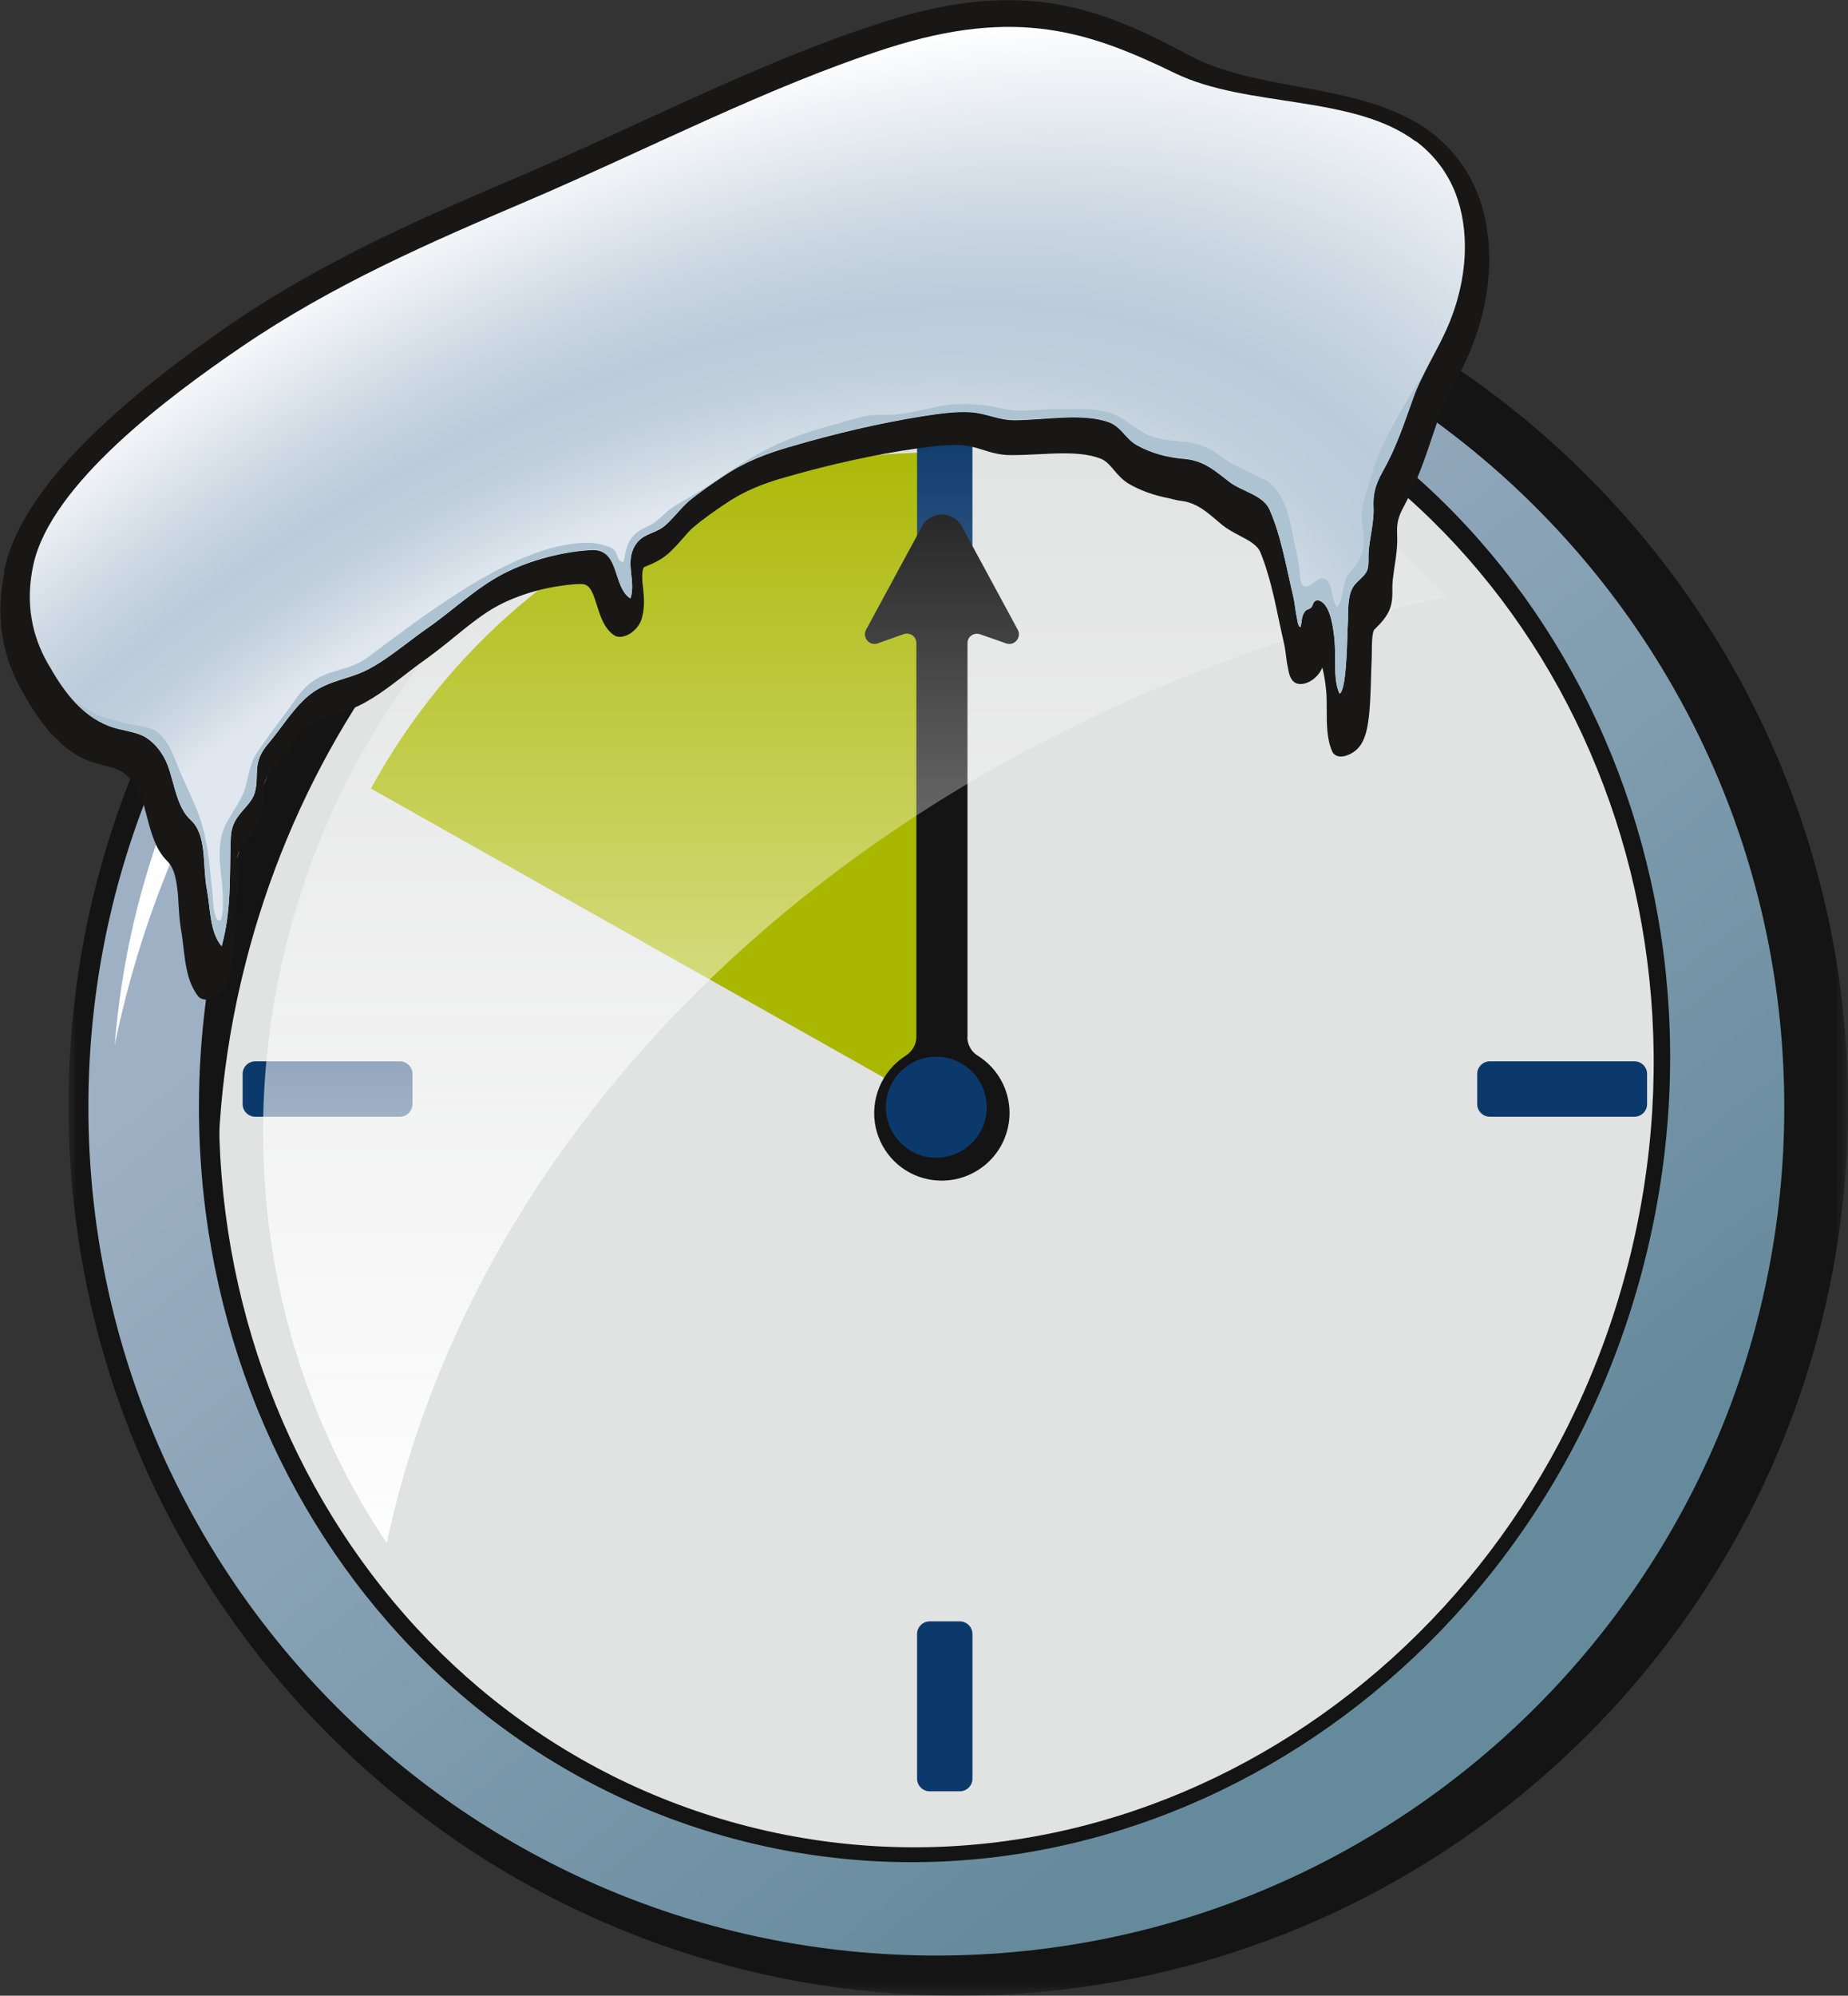 <?xml version="1.0" encoding="UTF-8"?>
<svg id="Laag_2" data-name="Laag 2" xmlns="http://www.w3.org/2000/svg" xmlns:xlink="http://www.w3.org/1999/xlink" viewBox="0 0 104.12 112.39">
  <rect x="0" y="0" width="104.12" height="112.39" fill="#333333" stroke="none"/>
  <defs>
    <style>
      .cls-1 {
        mask: url(#mask);
      }

      .cls-2 {
        fill: #fff;
      }

      .cls-2, .cls-3, .cls-4, .cls-5, .cls-6, .cls-7, .cls-8, .cls-9 {
        fill-rule: evenodd;
      }

      .cls-3 {
        fill: #aab700;
      }

      .cls-4 {
        fill: #fefefe;
      }

      .cls-5 {
        fill: #0c396c;
      }

      .cls-10 {
        fill: url(#radial-gradient);
      }

      .cls-6 {
        fill: url(#Naamloos_verloop);
      }

      .cls-11 {
        fill: #aec3d1;
      }

      .cls-7 {
        fill: #131413;
      }

      .cls-8 {
        fill: #e1e2e2;
      }

      .cls-12 {
        fill: #181716;
      }

      .cls-9 {
        fill: url(#Naamloos_verloop_113);
      }
    </style>
    <mask id="mask" x="3.86" y="12.13" width="100.27" height="100.27" maskUnits="userSpaceOnUse">
      <g id="_7viirb3veb" data-name="7viirb3veb">
        <path id="_7elugaqwna" data-name="7elugaqwna" class="cls-2" d="M3.86,12.13h100.27v100.27H3.86V12.13Z"/>
      </g>
    </mask>
    <linearGradient id="Naamloos_verloop_113" data-name="Naamloos verloop 113" x1="34.99" y1="40.1" x2="77.62" y2="93.52" gradientUnits="userSpaceOnUse">
      <stop offset="0" stop-color="#9eb0c4"/>
      <stop offset="1" stop-color="#658a9c"/>
    </linearGradient>
    <linearGradient id="Naamloos_verloop" data-name="Naamloos verloop" x1="-238.94" y1="477.34" x2="-238.94" y2="476.34" gradientTransform="translate(15990.3 31207.85) scale(66.72 -65.33)" gradientUnits="userSpaceOnUse">
      <stop offset="0" stop-color="#fff" stop-opacity="0"/>
      <stop offset="1" stop-color="#fefefe"/>
    </linearGradient>
    <radialGradient id="radial-gradient" cx="-90.1" cy="-5.29" fx="-90.1" fy="-5.29" r="141.15" gradientTransform="translate(74.96 50.2) rotate(-26.23) scale(.57 .39) skewX(-16.42)" gradientUnits="userSpaceOnUse">
      <stop offset=".63" stop-color="#e0e7ee"/>
      <stop offset=".67" stop-color="#d0dbe5"/>
      <stop offset=".72" stop-color="#c0cfdc"/>
      <stop offset=".77" stop-color="#bbcbda"/>
      <stop offset=".84" stop-color="#cbd7e2"/>
      <stop offset=".97" stop-color="#f5f7f9"/>
      <stop offset="1" stop-color="#fff"/>
    </radialGradient>
  </defs>
  <g id="Laag_1-2" data-name="Laag 1">
    <g>
      <g class="cls-1">
        <path class="cls-7" d="M104.12,62.26c0,27.69-22.44,50.13-50.13,50.13S3.86,89.95,3.86,62.26,26.3,12.13,53.99,12.13s50.13,22.45,50.13,50.13"/>
      </g>
      <path class="cls-9" d="M100.53,62.35c0,26.39-21.39,47.78-47.78,47.78S4.98,88.74,4.98,62.35,26.37,14.58,52.75,14.58s47.78,21.39,47.78,47.78"/>
      <path class="cls-4" d="M14.16,39.76c6.3-10.06,15.02-17.44,24.44-21.58C21,23.88,7.97,39.76,6.46,58.88c1.32-6.48,3.86-12.99,7.7-19.12"/>
      <path class="cls-7" d="M92.64,71.11c-6,23.6-28.77,38.17-50.85,32.56-22.09-5.62-35.12-29.3-29.12-52.89,6-23.6,28.77-38.17,50.85-32.56,22.08,5.62,35.12,29.3,29.12,52.89"/>
      <path class="cls-8" d="M91.75,71.11c-5.85,23.01-28.06,37.23-49.59,31.75-21.54-5.48-34.25-28.57-28.4-51.58,5.85-23.01,28.06-37.23,49.59-31.75,21.54,5.48,34.25,28.57,28.4,51.58"/>
      <path class="cls-7" d="M13.83,54.26c4.99-19.61,20.74-33.41,38.6-35.89-17.91.45-34.38,13.57-39.3,32.91-1.66,6.51-1.82,13.03-.73,19.15-.4-5.43.08-10.89,1.43-16.17"/>
      <path class="cls-3" d="M52.75,62.35l.18-36.87c-.06,0-.12,0-.18,0-13.75,0-25.71,7.65-31.85,18.93l31.85,17.94Z"/>
      <path class="cls-5" d="M54.08,31.33h-1.7c-.39,0-.71-.32-.71-.71v-8.15c0-.39.32-.71.71-.71h1.7c.39,0,.71.32.71.71v8.15c0,.39-.32.71-.71.71"/>
      <path class="cls-7" d="M54.51,58.41v-22.19c0-.37.36-.62.71-.5l1.46.51c.47.17.9-.33.66-.77l-3.15-5.82c-.34-.62-1.11-.85-1.73-.51-.22.12-.4.3-.51.51l-3.15,5.82c-.24.44.19.94.66.77l1.46-.52c.28-.1.58.05.68.32.02.06.03.12.03.18v22.19c0,.44-.24.82-.61,1.06-1.35.86-2.02,2.48-1.68,4.04.32,1.45,1.45,2.59,2.9,2.9,2.06.45,4.1-.85,4.55-2.91.06-.27.09-.54.09-.81,0-1.31-.67-2.52-1.78-3.22-.37-.22-.59-.62-.6-1.05"/>
      <path class="cls-7" d="M56.57,62.77c0,1.57-1.27,2.84-2.84,2.84s-2.84-1.27-2.84-2.84h0c0-1.57,1.27-2.85,2.85-2.85s2.84,1.27,2.84,2.85h0"/>
      <path class="cls-5" d="M55.6,62.35c0,1.57-1.27,2.84-2.84,2.85s-2.84-1.27-2.85-2.84h0c0-1.57,1.27-2.85,2.84-2.85s2.84,1.27,2.84,2.84M54.08,100.88h-1.7c-.39,0-.71-.32-.71-.71v-8.15c0-.39.32-.71.71-.71h1.7c.39,0,.71.32.71.71v8.15c0,.39-.32.71-.71.71M83.23,62.18v-1.7c0-.39.32-.71.71-.71h8.15c.39,0,.71.32.71.71v1.7c0,.39-.32.71-.71.71h-8.15c-.39,0-.71-.32-.71-.71h0M13.67,62.18v-1.7c0-.39.32-.71.71-.71h8.15c.39,0,.71.32.71.71v1.7c0,.39-.32.71-.71.71h-8.15c-.39,0-.71-.32-.71-.71h0"/>
      <path class="cls-6" d="M81.54,33.6c-4.73-5.21-10.87-9.09-18.05-10.91-20.55-5.22-41.73,8.34-47.31,30.29-3.12,12.27-.7,24.55,5.61,33.92,5.53-25.85,29.12-46.61,59.75-53.3"/>
    </g>
  </g>
  <g id="Laag_2-2" data-name="Laag 2">
    <path class="cls-12" d="M.23,32.14c.83-3.94,4.9-8.4,12.43-13.65,5.48-3.81,11.36-6.32,16.55-8.53,2.2-.94,4.46-1.98,6.64-2.98,4.64-2.13,9.45-4.34,14.15-5.81,7.81-2.45,12.16-.65,17.03,1.96,1.74.93,3.84,1.33,6.07,1.74,2.8.52,5.69,1.06,7.78,2.78,1.1.9,1.94,2.08,2.43,3.41.95,2.57.76,5.78-.52,8.81-.26.61-.56,1.21-.86,1.82l-.37.74c-.11.23-.22.46-.31.67-.12.27-.23.53-.32.8l-.2.59c-.43,1.29-.88,2.63-1.63,4.02-.36.66-.41,1-.38,1.68.02.57-.06,1.16-.15,1.72l-.06.43c-.03.2-.05.41-.06.6,0,.07,0,.14,0,.22,0,.34.01.77-.17,1.2-.2.45-.53.78-.75,1-.05.05-.1.1-.11.1-.12.23-.13.86-.13,1.19,0,.18,0,.36-.01.51,0,.1-.01.3-.02.55-.08,3.01-.15,4.3-1.27,4.79-.03.01-.07.03-.1.04-.38.14-.71.05-.83-.22-.31-.69-.31-1.55-.31-2.38,0-.36,0-.71-.03-1.03-.06-.6-.14-1.02-.22-1.32-.15.41-.56.79-.98.9-.77.19-.89-.49-.96-.91-.05-.21-.08-.44-.11-.7-.03-.19-.05-.39-.09-.57-.11-.47-.21-.94-.31-1.41-.18-.87-.37-1.76-.62-2.59-.12-.41-.26-.82-.42-1.21-.17-.41-.66-.67-1.18-.94-.32-.17-.66-.35-.95-.58l-.38-.32c-.24-.2-.48-.41-.74-.58-.4-.27-.78-.42-1.2-.47-.16-.02-.31-.05-.46-.09l-.2-.05c-.93-.18-1.68-.46-2.31-.83-.36-.22-.61-.51-.83-.77-.24-.28-.45-.53-.77-.65-.16-.06-.33-.11-.5-.15-.87-.19-1.88-.15-2.96-.09-.54.03-1.07.05-1.59.05-.63,0-1.13-.16-1.61-.31-.34-.11-.67-.2-1.01-.24-.72-.07-1.65.04-2.55.16-1.2.17-2.44.39-3.71.67-1.23.27-2.51.59-3.79.96-.74.21-1.26.39-1.75.6-.59.25-1.12.54-1.64.89-.58.39-1.26.86-1.87,1.38-.12.1-.34.35-.52.56-.36.41-.74.84-1.17,1.13-.24.16-.46.26-.63.34l-.22.09s-.19.08-.2.09c-.04.07-.07.18-.08.32-.02.24,0,.53.04.83l.02.23c.03.3.05.62.01.96-.02.2-.06.4-.12.59-.1.33-.37.64-.69.83-.32.18-.65.21-.86.06-.56-.39-.77-1.08-.96-1.68l-.11-.34c-.22-.66-.43-.88-.82-.86-.34,0-.7.04-1.09.1-.81.11-1.64.32-2.39.6-.4.15-.77.31-1.11.49-.86.45-1.67,1.11-2.52,1.8-.55.45-1.12.9-1.72,1.33-.33.23-.68.5-1.03.77-.93.72-1.98,1.53-3.03,1.94-.31.12-.62.22-.95.32-.2.06-.4.12-.6.19-.1.04-.21.08-.31.12-.29.12-.52.26-.7.42-.35.31-.68.73-.95,1.11l-.33.46c-.26.36-.52.72-.79,1.05-.32.4-.34.65-.35,1.23,0,.35-.01.75-.14,1.23-.17.64-.58,1.11-.87,1.45-.12.14-.22.26-.29.37-.16.25-.18.43-.18.9v.18c-.01.39-.02.77-.02,1.17-.01,1.63-.03,3.32-.5,5.14-.09.36-.39.72-.76.91-.36.18-.72.16-.9-.06-.6-.75-.72-1.78-.84-2.78-.04-.32-.07-.64-.13-.95-.08-.47-.11-.96-.14-1.44-.02-.29-.03-.59-.07-.87-.09-.8-.26-1.28-.58-1.59-.65-.64-.9-1.59-1.14-2.52-.09-.34-.18-.68-.29-.99-.22-.61-.6-1.14-1.06-1.47-.27-.19-.66-.29-1.08-.4-.33-.09-.66-.17-.96-.3-.43-.18-.82-.43-1.21-.73-.15-.12-.29-.26-.42-.4l-.26-.25c-.09-.08-.17-.16-.25-.25-.02-.03-.04-.06-.06-.09-.69-.82-1.22-1.76-1.57-2.4-1.06-1.98-1.35-4.16-.86-6.46Z"/>
    <g>
      <path class="cls-10" d="M79.77,7.97c-3.52-2.65-9.52-1.89-13.55-3.84-4.81-2.33-8.9-3.76-16.21-1.42-6.73,2.16-13.6,5.75-20.38,8.64-5.34,2.28-10.86,4.66-16.06,8.21-4.12,2.81-10.67,7.7-11.68,12.2-.5,2.23-.06,4.09.79,5.58.82,1.45,1.81,2.92,3.47,3.56.67.26,1.53.29,2.09.65.55.36.97.93,1.21,1.56.38,1.02.51,2.36,1.29,3.07.94.86.66,2.56.91,3.88.21,1.11.16,2.45.84,3.23.55-2.01.44-3.88.5-5.7.02-.51-.02-.94.37-1.53.34-.51.83-.86.99-1.4.29-.99-.19-1.66.76-2.77.72-.85,1.37-1.93,2.23-2.67.92-.79,1.99-.92,2.95-1.31,1.22-.49,2.56-1.67,3.72-2.48,1.48-1.02,2.77-2.29,4.34-3.11,1.6-.83,3.53-1.27,4.97-1.34,1.63-.08,1.17,2.07,2.2,2.73.33-.99-.33-2.01.26-2.98.39-.64.97-.64,1.52-1,.45-.29,1.05-1.12,1.52-1.51.63-.52,1.31-.98,1.97-1.42,1.27-.84,2.43-1.26,3.7-1.63,2.55-.75,5.07-1.34,7.52-1.73.89-.14,1.89-.28,2.69-.22.89.06,1.57.46,2.52.45,1.75-.03,3.73-.4,5.19.09.78.26.98.95,1.65,1.32.77.43,1.68.69,2.69.77,1.14.1,1.79.75,2.55,1.32.7.52,1.87.72,2.23,1.54.66,1.5.94,3.24,1.34,4.91.09.38.11.8.2,1.19.02.1.07.54.21.5.07-.25.04-.59.23-.85.12-.17.26-.11.39-.27.07-.09.07-.21.15-.29.13-.14.27-.08.35-.04.57.28.73,1.55.79,2.21.09.96-.09,2.21.28,3,.43-.16.43-3.43.47-3.97.04-.55-.05-1.4.27-1.99.19-.35.65-.6.81-.96.13-.29.07-.74.09-1.01.05-.81.31-1.72.28-2.5-.03-.7.03-1.2.51-2.07.8-1.41,1.23-2.78,1.73-4.16.46-1.29,1.3-2.58,1.88-3.88,1.26-2.84,1.28-5.64.49-7.66-.46-1.19-1.25-2.19-2.24-2.93Z"/>
      <path class="cls-11" d="M77.38,26.48c-.32,1-.77,2.11-.65,2.95.1.64.3,1.67-.42,2.49-.34.38-.47.57-.58,1-.1.37-.09.91-.4,1.28-.33-.4-.2-1.33-.66-1.59-.42-.23-.91.69-1.26.35-.2-.2-.16-.71-.21-1.02-.06-.42-.14-.82-.23-1.21-.18-.77-.28-1.63-.59-2.33-.24-.54-.57-1.09-1.1-1.37-.65-.34-1.36-.62-1.98-.99-.38-.22-.69-.53-1.1-.72-.4-.19-.79-.38-1.29-.42-.62-.05-1.24-.11-1.81-.26-1-.26-1.56-1.03-2.5-1.37-.88-.32-1.97-.21-3.03-.23-.74-.02-1.55.12-2.28.08-.61-.03-1.1-.21-1.68-.28-.77-.09-1.65-.15-2.53.01-.71.13-1.44.32-2.15.44-.61.1-1.09.06-1.65.08-.64.02-1.47.32-2.17.51-1.52.4-3.12.93-4.68,1.84-1.07.62-2.1,1.36-3.15,2.03-.45.29-.96.53-1.4.83-.41.28-.73.7-1.17.95-.29.17-.63.28-.9.52-.56.5-.55,1.09-.68,1.6-.34,0-.33-.46-.5-.65-.2-.22-.54-.28-.86-.36-.75-.17-1.79-.02-2.72.23-3.41.93-7.11,3.74-10.29,6.12-.99.74-1.85.65-2.87,1.21-.82.45-1.21,1.17-1.73,1.87-.59.79-1.18,1.55-1.71,2.37-.47.72-.44,1.51-.75,2.25-.37.86-1.08,1.61-1.24,2.48-.24,1.3.11,2.32.1,3.51,0,.32.01.79-.11,1.14-.42.2-.44-1.14-.47-1.41-.14-1.32-.23-2.67-.57-3.87-.32-1.15-.89-2.16-1.33-3.23-.36-.89-.75-2.13-1.83-2.35-1.06-.21-1.71-.3-2.8-.71-.2-.08-1.03-.65-1.23-.73.53.58,1.16,1.06,1.93,1.36.67.26,1.53.29,2.09.65.55.36.97.93,1.21,1.56.38,1.02.51,2.36,1.29,3.07.94.86.66,2.56.91,3.88.21,1.11.16,2.45.84,3.23.55-2.01.44-3.88.5-5.7.02-.51-.02-.94.37-1.53.34-.51.83-.86.99-1.4.29-.99-.19-1.66.76-2.77.72-.85,1.37-1.93,2.23-2.67.92-.79,1.99-.92,2.95-1.31,1.22-.49,2.56-1.67,3.72-2.48,1.48-1.02,2.77-2.29,4.34-3.11,1.6-.83,3.53-1.27,4.97-1.34,1.63-.08,1.17,2.07,2.2,2.73.33-.99-.33-2.01.26-2.98.39-.64.97-.64,1.52-1,.45-.29,1.05-1.12,1.52-1.51.63-.51,1.31-.98,1.97-1.42,1.27-.84,2.43-1.26,3.7-1.63,2.55-.75,5.07-1.34,7.52-1.73.89-.14,1.89-.28,2.69-.22.89.06,1.57.46,2.52.45,1.75-.03,3.73-.4,5.19.09.78.26.98.95,1.65,1.32.77.43,1.68.69,2.69.77,1.14.1,1.79.75,2.55,1.32.7.52,1.87.72,2.23,1.54.66,1.5.94,3.24,1.34,4.91.09.38.11.8.2,1.19.02.1.07.54.21.5.07-.25.04-.59.23-.85.12-.17.26-.11.39-.27.07-.09.07-.2.15-.29.13-.14.27-.08.35-.04.57.28.73,1.55.79,2.21.09.96-.09,2.21.28,3,.43-.16.43-3.43.47-3.97.04-.55-.05-1.4.27-1.99.19-.35.65-.6.81-.96.13-.29.07-.74.09-1.01.05-.81.31-1.72.28-2.5-.03-.7.03-1.2.51-2.07.8-1.41,1.23-2.78,1.73-4.16.18-.51.43-1.02.69-1.53-1.14,1.84-2.41,3.86-2.95,5.57Z"/>
    </g>
  </g>
</svg>